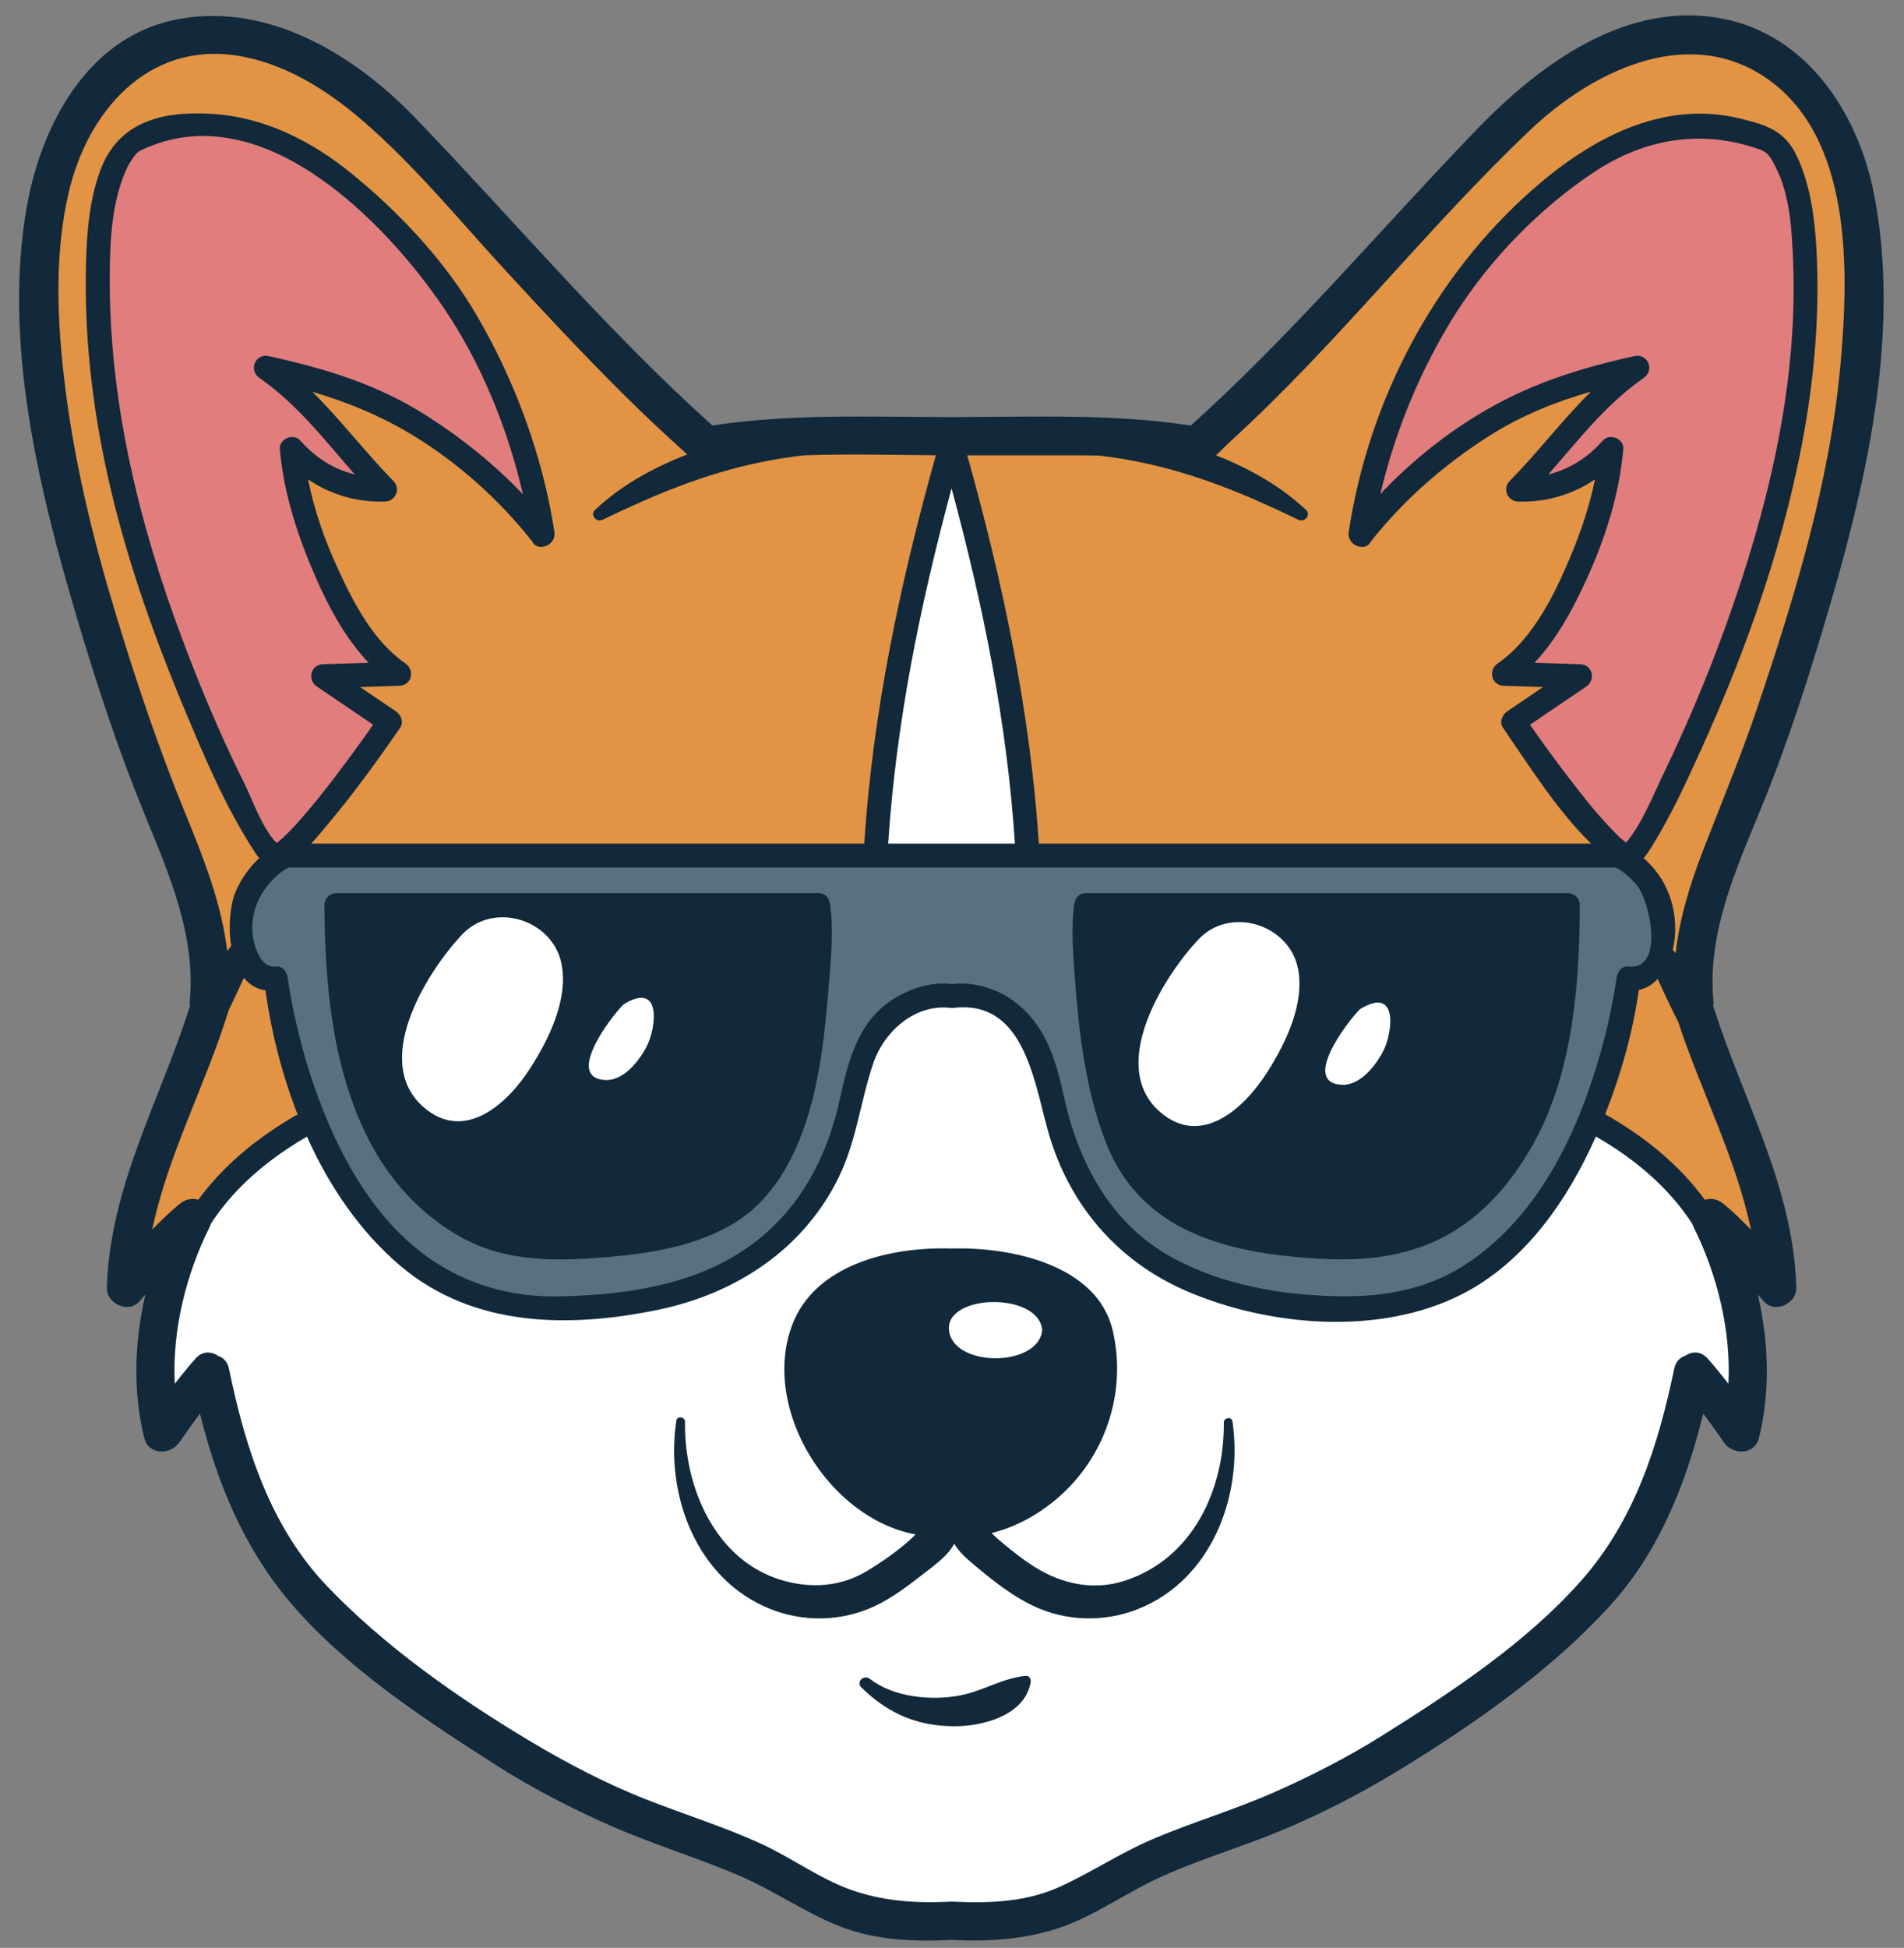 <svg xmlns="http://www.w3.org/2000/svg" xmlns:xlink="http://www.w3.org/1999/xlink" width="660" zoomAndPan="magnify" viewBox="0 0 495 506.25" height="675" preserveAspectRatio="xMidYMid meet" version="1.2"><rect x="0" y="0" width="495" height="506.25" fill="#808080" stroke="none"/><defs><clipPath id="1c8496ec48"><path d="M 4 4 L 490 4 L 490 504.754 L 4 504.754 Z M 4 4 "/></clipPath></defs><g id="b64d04a792"><path style=" stroke:none;fill-rule:nonzero;fill:#e29344;fill-opacity:1;" d="M 243.906 117.867 C 244.043 118.055 244.09 118.293 244.027 118.52 C 233.328 156.742 227.418 188.766 225.43 219.309 C 225.402 219.699 225.078 220.004 224.684 220.004 L 80.922 220.004 C 80.629 220.004 80.359 219.832 80.242 219.562 C 80.121 219.289 80.172 218.977 80.371 218.758 C 81.332 217.703 82.25 216.605 83.062 215.637 C 83.414 215.219 83.75 214.816 84.074 214.438 C 91.688 205.461 98.414 195.965 103.422 188.699 C 103.707 188.281 103.805 187.805 103.703 187.277 C 103.574 186.594 103.113 185.906 102.496 185.484 C 99.492 183.434 96.473 181.395 93.457 179.355 L 93.188 179.172 C 92.918 178.992 92.797 178.656 92.887 178.348 C 92.977 178.035 93.258 177.82 93.582 177.809 L 103.812 177.484 C 104.906 177.449 105.73 176.848 106.02 175.871 C 106.258 175.066 106.125 173.844 104.98 173.051 C 96.328 167.07 91.141 156.82 86.961 147.68 C 83.355 139.793 80.801 132.07 79.359 124.727 C 79.301 124.43 79.426 124.125 79.68 123.957 C 79.805 123.875 79.949 123.836 80.09 123.836 C 80.238 123.836 80.383 123.879 80.512 123.965 C 85.934 127.672 92.348 129.633 99.066 129.633 C 99.406 129.633 99.742 129.629 100.086 129.617 C 101.254 129.586 101.977 128.809 102.27 128.094 C 102.629 127.207 102.445 126.262 101.77 125.574 C 98.285 122.012 94.984 118.207 91.793 114.527 C 88.242 110.441 84.574 106.215 80.68 102.359 C 80.438 102.117 80.391 101.742 80.562 101.449 C 80.703 101.219 80.949 101.082 81.207 101.082 C 81.277 101.082 81.348 101.094 81.418 101.113 C 91.609 104.129 100.086 107.816 108.09 112.719 C 119.746 119.879 130.113 129.121 138.895 140.184 C 138.957 140.246 139.027 140.344 139.066 140.426 C 139.445 141.273 140.234 141.398 140.668 141.398 C 141.465 141.398 142.293 141.016 142.828 140.395 C 143.164 140 143.539 139.328 143.391 138.359 C 140.461 119.094 133.449 99.625 123.121 82.055 C 115.613 69.309 104.52 56.766 91.039 45.777 C 79.406 36.289 67.301 31.098 55.062 30.34 C 53.738 30.258 52.445 30.215 51.227 30.215 C 38.152 30.215 30.379 34.785 26.754 44.598 C 23.465 53.477 23.117 63.832 23.043 72.84 C 22.926 87.875 24.609 103.875 28.051 120.387 C 32.098 139.746 38.812 160.52 48.586 183.898 C 53.633 195.961 59.355 209.637 67.02 221.285 C 67.316 221.738 67.629 222.148 67.965 222.535 C 68.234 222.84 68.207 223.305 67.906 223.578 C 65.426 225.84 63.121 229.133 61.891 232.172 C 59.852 237.234 59.805 246.719 62.996 252.227 C 64.496 254.809 66.551 256.301 69.109 256.652 C 69.441 256.695 69.699 256.957 69.746 257.289 C 71.289 268.348 74.176 279.465 78.094 289.445 C 78.172 289.637 78.16 289.855 78.07 290.043 C 77.98 290.23 77.812 290.371 77.613 290.434 C 77.391 290.5 77.207 290.578 77.039 290.68 C 66.539 296.77 58.172 304.031 52.152 312.262 C 52.012 312.457 51.785 312.566 51.551 312.566 C 51.477 312.566 51.406 312.559 51.332 312.535 C 50.934 312.414 50.523 312.352 50.105 312.352 C 49.055 312.352 48.02 312.746 47.117 313.504 C 44.758 315.492 42.465 317.656 40.102 320.109 C 39.961 320.258 39.766 320.34 39.566 320.34 C 39.445 320.34 39.328 320.309 39.215 320.25 C 38.922 320.102 38.766 319.766 38.836 319.438 C 41.27 307.762 45.805 296.445 50.191 285.508 C 53.414 277.469 56.746 269.16 59.215 260.773 C 59.566 259.582 59.441 258.469 58.855 257.559 C 58.773 257.43 58.73 257.277 58.738 257.121 C 59.414 240.781 52.781 224.613 47.453 211.621 C 41.129 196.191 35.293 179.414 29.078 158.828 C 22.488 136.988 18.234 117.648 16.074 99.707 C 14.395 85.73 13 67.41 17.176 49.68 C 21.121 32.871 33.598 13.246 55.773 13.246 C 57.633 13.246 59.547 13.391 61.465 13.68 C 72.395 15.305 83.281 20.902 94.75 30.785 C 104.867 39.504 114.02 49.766 122.871 59.691 C 125.926 63.117 129.086 66.66 132.211 70.059 C 141.555 80.203 151.652 91.039 162.203 101.551 C 167.402 106.727 173.016 112.023 178.883 117.289 C 181.188 119.363 182.719 119.781 184.438 119.781 C 185.367 119.781 186.406 119.652 187.785 119.445 C 199.828 117.633 211.801 117.387 221.922 117.387 C 226.148 117.387 230.371 117.438 234.59 117.484 C 237.504 117.52 240.41 117.555 243.316 117.57 C 243.547 117.574 243.766 117.684 243.906 117.867 Z M 458.969 19.238 C 453.043 15.348 446.438 13.375 439.344 13.375 C 425.953 13.375 410.648 20.598 397.363 33.195 C 384.598 45.305 372.562 58.523 360.922 71.305 C 347.727 85.797 334.078 100.785 319.32 114.207 C 318.773 114.707 318.227 115.258 317.668 115.816 C 315.621 117.871 313.504 119.996 310.863 119.996 C 310.57 119.996 310.273 119.969 309.977 119.918 C 308.578 119.684 307.18 119.469 305.777 119.27 C 297.684 118.156 289.457 117.594 281.332 117.594 L 251.465 117.594 C 251.234 117.594 251.016 117.703 250.871 117.891 C 250.73 118.078 250.684 118.316 250.746 118.543 C 261.438 156.707 267.34 188.727 269.336 219.309 C 269.359 219.699 269.684 220.004 270.078 220.004 L 413.664 220.004 C 413.969 220.004 414.242 219.82 414.355 219.539 C 414.469 219.262 414.402 218.938 414.188 218.727 C 406.816 211.531 400.723 202.523 394.828 193.809 C 393.656 192.074 392.5 190.363 391.352 188.699 C 391.066 188.281 390.969 187.801 391.07 187.277 C 391.199 186.59 391.66 185.906 392.277 185.484 C 395.281 183.438 398.297 181.398 401.309 179.359 L 401.586 179.172 C 401.855 178.988 401.977 178.656 401.883 178.344 C 401.797 178.035 401.516 177.816 401.191 177.805 L 390.957 177.484 C 389.867 177.449 389.047 176.848 388.758 175.867 C 388.52 175.066 388.648 173.844 389.793 173.051 C 398.535 167.004 404.02 156.312 407.82 147.672 C 411.504 139.277 413.984 131.773 415.402 124.73 C 415.461 124.43 415.336 124.125 415.082 123.957 C 414.957 123.875 414.812 123.836 414.672 123.836 C 414.523 123.836 414.379 123.879 414.25 123.965 C 408.828 127.672 402.418 129.633 395.707 129.633 C 395.367 129.633 395.027 129.629 394.688 129.617 C 393.52 129.586 392.793 128.809 392.504 128.094 C 392.145 127.207 392.328 126.262 393 125.574 C 396.512 121.992 399.832 118.164 403.043 114.465 C 406.586 110.379 410.25 106.156 414.137 102.309 C 414.383 102.07 414.43 101.695 414.258 101.402 C 414.121 101.168 413.875 101.031 413.613 101.031 C 413.547 101.031 413.477 101.043 413.406 101.062 C 402.926 104.086 394.43 107.793 386.668 112.727 C 374.559 120.449 364.199 129.684 355.863 140.195 C 355.797 140.262 355.742 140.34 355.703 140.426 C 355.324 141.273 354.535 141.398 354.102 141.398 C 353.301 141.398 352.477 141.012 351.941 140.395 C 351.605 140 351.23 139.328 351.379 138.355 C 356.602 103.945 374.062 71.566 399.285 49.523 C 413.902 36.754 428.238 30.277 441.891 30.277 C 445.277 30.277 448.664 30.68 451.965 31.477 C 459.031 33.184 463.508 34.559 466.496 40.949 C 469.277 46.91 470.797 53.875 471.414 63.531 C 472.312 78.023 471.438 93.387 468.812 109.191 C 464.355 136.078 455.402 164.074 441.441 194.777 C 437.84 202.699 433.758 211.676 428.707 219.766 C 428.117 220.703 427.469 221.691 426.746 222.539 C 426.477 222.848 426.512 223.316 426.82 223.586 C 432.605 228.648 435.387 235.801 434.648 243.719 C 434.234 248.262 431.566 255.43 425.91 256.559 C 425.598 256.621 425.363 256.871 425.316 257.184 C 423.816 267.734 420.887 278.547 416.609 289.312 C 416.473 289.66 416.613 290.055 416.938 290.238 C 427.781 296.371 436.422 303.781 442.609 312.27 C 442.754 312.469 442.977 312.578 443.211 312.578 C 443.289 312.578 443.363 312.566 443.438 312.543 C 443.844 312.414 444.27 312.352 444.695 312.352 C 445.742 312.352 446.766 312.746 447.656 313.496 C 449.969 315.438 452.262 317.602 454.676 320.109 C 454.82 320.258 455.016 320.336 455.211 320.336 C 455.332 320.336 455.449 320.309 455.562 320.25 C 455.855 320.094 456.012 319.766 455.945 319.438 C 453.512 307.758 448.973 296.441 444.586 285.5 C 441.363 277.465 438.031 269.156 435.562 260.77 C 435.211 259.582 435.336 258.469 435.922 257.555 C 436.004 257.426 436.043 257.273 436.039 257.121 C 435.492 243.773 439.719 230.949 443.461 221.266 C 444.785 217.848 446.129 214.441 447.473 211.043 C 450.957 202.223 454.562 193.105 457.66 183.91 C 466.582 157.422 476.34 126.52 479.207 95.008 C 481.699 67.551 481.648 34.121 458.969 19.238 Z M 458.969 19.238 "/><path style=" stroke:none;fill-rule:nonzero;fill:#e27d7d;fill-opacity:1;" d="M 136.68 128.32 C 136.754 128.648 136.602 128.988 136.305 129.145 C 136.195 129.207 136.074 129.234 135.953 129.234 C 135.75 129.234 135.555 129.156 135.41 129 C 128.289 121.504 119.887 114.648 110.438 108.629 C 97.012 100.066 82.918 96.195 69.684 93.285 C 69.469 93.238 69.258 93.215 69.051 93.215 C 67.812 93.215 67.109 94.055 66.863 94.844 C 66.605 95.668 66.738 96.836 67.883 97.625 C 76.008 103.25 82.422 110.742 88.625 117.988 C 90.008 119.605 91.395 121.223 92.797 122.824 C 93.012 123.066 93.043 123.426 92.875 123.703 C 92.734 123.93 92.492 124.062 92.234 124.062 C 92.176 124.062 92.117 124.055 92.055 124.039 C 86.465 122.656 81.566 119.609 77.504 114.98 C 77.035 114.445 76.418 114.336 75.984 114.336 C 75.246 114.336 74.492 114.66 74.008 115.184 C 73.742 115.473 73.441 115.957 73.496 116.625 C 74.355 126.801 77.359 137.473 82.945 150.207 C 87.027 159.48 91.422 166.527 96.379 171.75 C 96.582 171.965 96.641 172.273 96.531 172.547 C 96.418 172.82 96.156 173 95.863 173.008 L 83.98 173.383 C 82.871 173.418 82.043 174.027 81.754 175.023 C 81.52 175.824 81.652 177.035 82.797 177.812 C 86.918 180.621 91.043 183.414 95.172 186.207 L 97.426 187.734 C 97.594 187.848 97.707 188.02 97.742 188.215 C 97.777 188.414 97.734 188.617 97.621 188.781 C 94.633 193.043 91.363 197.516 87.906 202.082 C 84.633 206.414 81.586 210.172 78.598 213.562 C 77.332 215.008 75.965 216.445 74.523 217.832 C 73.926 218.418 73.371 218.91 72.84 219.324 C 72.609 219.496 72.43 219.621 72.281 219.715 C 72.156 219.793 72.02 219.832 71.883 219.832 C 71.684 219.832 71.488 219.754 71.344 219.602 C 68.465 216.613 66.367 211.828 64.516 207.602 C 63.867 206.129 63.258 204.742 62.672 203.566 C 57.133 192.434 51.934 180.336 46.766 166.582 C 33.754 131.965 27.547 100.746 27.781 71.141 C 27.859 61.875 28.43 52.176 32.035 44.004 C 32.969 41.863 34.762 39.16 36.023 38.527 C 41.355 35.918 46.988 34.598 52.773 34.598 C 76.84 34.598 101.219 57.871 116.012 79.656 C 125.398 93.465 132.543 110.293 136.68 128.32 Z M 466.914 67.898 C 466.605 60.188 466.223 50.594 462.219 42.941 C 460.773 40.145 460.086 38.973 457.617 38.105 C 452.359 36.238 446.996 35.289 441.672 35.289 C 432.172 35.289 422.902 38.23 414.125 44.027 C 400.051 53.32 386.781 66.883 377.711 81.242 C 368.801 95.367 362.031 111.621 358.133 128.242 C 358.055 128.57 358.211 128.91 358.508 129.07 C 358.617 129.129 358.738 129.16 358.859 129.16 C 359.062 129.16 359.258 129.078 359.402 128.926 C 366.793 121.078 375.18 114.25 384.328 108.633 C 395.699 101.652 407.887 97.062 425.074 93.285 C 425.293 93.238 425.508 93.215 425.711 93.215 C 426.957 93.215 427.664 94.059 427.91 94.844 C 428.168 95.672 428.035 96.836 426.891 97.625 C 418.75 103.262 412.324 110.766 406.105 118.023 C 404.734 119.629 403.359 121.234 401.961 122.824 C 401.75 123.066 401.719 123.426 401.887 123.703 C 402.023 123.93 402.27 124.062 402.523 124.062 C 402.586 124.062 402.641 124.055 402.703 124.039 C 408.301 122.66 413.203 119.613 417.27 114.98 C 417.738 114.445 418.355 114.336 418.789 114.336 C 419.523 114.336 420.281 114.66 420.766 115.184 C 421.031 115.473 421.332 115.957 421.277 116.625 C 420.379 127.148 417.199 138.445 411.816 150.195 C 408.801 156.797 404.547 165.215 398.379 171.75 C 398.176 171.965 398.117 172.277 398.23 172.547 C 398.344 172.82 398.602 173 398.895 173.008 L 410.809 173.383 C 411.902 173.414 412.73 174.027 413.016 175.023 C 413.25 175.824 413.117 177.035 411.977 177.812 L 406.105 181.797 C 403.184 183.777 400.262 185.758 397.344 187.746 C 397.18 187.859 397.066 188.031 397.031 188.227 C 396.992 188.426 397.039 188.625 397.152 188.789 C 400.566 193.68 404.086 198.484 407.602 203.066 C 410.836 207.262 414.031 211.344 417.594 215.129 C 418.805 216.43 420.055 217.77 421.469 218.938 C 421.828 219.234 422.102 219.438 422.297 219.582 L 422.766 219 L 422.324 219.602 C 422.453 219.699 422.609 219.746 422.766 219.746 C 422.98 219.746 423.191 219.652 423.34 219.477 C 426.699 215.434 429.195 209.984 431.398 205.18 C 432.02 203.824 432.629 202.5 433.234 201.246 C 439.254 188.766 444.652 175.949 449.277 163.145 C 462.441 126.637 468.047 96.371 466.914 67.898 Z M 466.914 67.898 "/><path style=" stroke:none;fill-rule:nonzero;fill:#57727f;fill-opacity:1;" d="M 425.719 229.09 C 424.52 227.824 423.039 226.375 421.199 225.266 C 420.863 225.059 420.512 224.883 420.203 224.773 C 420.125 224.746 420.039 224.73 419.957 224.73 L 74.992 224.73 C 74.867 224.73 74.746 224.762 74.637 224.82 C 73.48 225.453 72.531 226.098 71.742 226.793 C 65.664 232.117 63.41 239.469 65.719 246.461 C 67.215 251 69.539 251.953 71.227 251.953 C 71.414 251.953 71.609 251.941 71.812 251.914 C 71.883 251.906 71.953 251.902 72.023 251.902 C 73.238 251.902 73.965 253.348 74.082 254.281 C 74.082 254.457 74.305 255.906 74.379 256.395 C 74.789 258.855 75.156 260.855 75.543 262.691 C 77.035 269.84 78.805 276.316 80.949 282.492 C 88.707 304.781 99.637 320.473 113.434 329.129 C 122.496 334.812 132.852 337.691 144.207 337.691 C 144.801 337.691 145.395 337.684 145.992 337.672 C 157.508 337.375 174.477 336.102 188.777 328.52 C 204.496 320.176 214.676 305.859 219.035 285.961 C 221.418 275.055 224.09 265.59 232.734 260.227 C 236.766 257.738 241.164 256.367 245.129 256.367 C 245.742 256.367 246.355 256.402 246.922 256.465 C 247.059 256.484 247.191 256.5 247.316 256.539 C 247.387 256.559 247.465 256.57 247.535 256.57 C 247.609 256.57 247.684 256.562 247.758 256.539 C 247.883 256.5 248.016 256.484 248.129 256.469 C 248.719 256.402 249.336 256.367 249.961 256.367 C 254.129 256.367 258.859 257.84 262.309 260.207 C 271.109 266.258 273.824 275.832 275.852 285.117 C 280.348 305.582 290.195 319.98 305.125 327.902 C 316.488 333.922 330.566 337.195 346.969 337.621 C 347.832 337.645 348.699 337.656 349.562 337.656 C 362 337.656 372.168 335.07 380.641 329.75 C 395.094 320.688 406.246 305.105 413.785 283.438 C 416.211 276.465 418.145 269.484 419.531 262.688 C 419.902 260.871 420.375 258.473 420.742 256.023 C 420.922 254.93 420.961 254.555 420.984 254.375 C 421.109 253.352 421.832 251.906 423.051 251.906 C 423.117 251.906 423.188 251.906 423.258 251.918 C 423.578 251.957 423.883 251.977 424.172 251.977 C 426.492 251.977 428.223 250.797 429.184 248.566 C 431.551 243.051 428.711 232.238 425.719 229.09 Z M 214.926 253.578 C 213.875 266.715 212.566 283.062 206.891 296.617 C 202.641 306.758 196.609 314.004 188.957 318.156 C 179.016 323.555 167.836 325.117 158.219 325.938 C 154.469 326.258 150.031 326.586 145.559 326.586 C 135.363 326.586 127.395 324.816 120.469 321.027 C 110.512 315.578 102 306.625 96.496 295.816 C 86.52 276.25 85.168 253.148 85.102 235.211 C 85.102 233.93 86.184 232.848 87.461 232.848 L 212.727 232.848 C 214.371 232.848 214.816 234.098 214.965 234.746 C 215.016 234.887 215.059 235.062 215.094 235.305 C 215.848 241.203 215.445 247.312 214.926 253.578 Z M 398.586 295.805 C 394.203 303.992 386.492 315.008 374.625 321.016 C 367.133 324.805 358.918 326.566 348.773 326.566 C 345.266 326.566 341.48 326.371 336.863 325.938 C 318.867 324.254 297.074 319.398 288.191 296.633 C 282.863 282.992 281.133 267.215 280.148 253.582 L 280.129 253.359 C 279.688 247.387 279.23 241.211 279.98 235.316 C 280.016 235.062 280.059 234.887 280.145 234.633 C 280.258 234.098 280.707 232.848 282.348 232.848 L 407.609 232.848 C 408.891 232.848 409.973 233.93 409.973 235.207 C 409.902 253.645 408.547 277.195 398.586 295.805 Z M 398.586 295.805 "/><path style=" stroke:none;fill-rule:nonzero;fill:#ffffff;fill-opacity:1;" d="M 271.703 345.594 C 271.707 345.641 271.707 345.688 271.703 345.734 C 271.18 351.246 264.668 353.758 258.84 353.758 C 253.012 353.758 246.5 351.246 245.973 345.734 C 245.82 344.098 246.34 342.57 247.48 341.316 C 249.566 339.023 253.648 337.652 258.402 337.652 C 264.641 337.652 271.176 340.109 271.703 345.594 Z M 230.902 220.008 L 263.859 220.008 C 264.07 220.008 264.262 219.922 264.406 219.77 C 264.547 219.621 264.621 219.418 264.605 219.211 C 262.773 190.98 257.531 161.594 248.109 126.738 C 248.02 126.414 247.727 126.188 247.387 126.188 C 247.051 126.188 246.754 126.414 246.668 126.738 C 237.266 161.543 232.016 190.93 230.156 219.211 C 230.145 219.418 230.215 219.621 230.355 219.77 C 230.5 219.922 230.695 220.008 230.902 220.008 Z M 450.094 359.691 C 450.074 360.004 449.867 360.27 449.57 360.363 C 449.5 360.387 449.422 360.398 449.348 360.398 C 449.121 360.398 448.902 360.297 448.758 360.109 C 446.898 357.699 445.156 355.574 443.43 353.621 C 442.637 352.723 441.723 352.266 440.715 352.266 C 439.977 352.266 439.223 352.52 438.531 352.996 C 438.473 353.035 438.402 353.07 438.332 353.094 C 437.473 353.363 436.371 354.07 435.992 355.891 C 432.246 373.906 426.422 394.578 411.637 411.312 C 397.25 427.59 377.344 440.68 359.816 451.668 C 351.316 457.004 342.004 461.887 331.352 466.59 C 325.957 468.965 320.336 471 314.902 472.965 C 309.77 474.816 304.461 476.738 299.379 478.938 C 295.145 480.777 291.035 483.043 287.062 485.234 C 283.422 487.242 279.66 489.32 275.781 491.078 C 269.664 493.852 262.625 495.148 253.637 495.148 C 252.008 495.148 250.312 495.105 248.449 495.023 C 248.191 494.996 247.973 494.977 247.742 494.977 C 247.66 494.977 247.367 494.984 247.352 494.984 C 247.215 494.98 247.133 494.977 247.047 494.977 C 246.812 494.977 246.59 495 246.379 495.027 C 244.762 495.098 243.332 495.133 241.926 495.133 C 233.746 495.133 226.973 494.051 220.613 491.734 C 215.895 490.008 211.453 487.461 207.16 485 C 203.973 483.172 200.68 481.285 197.324 479.766 C 191.215 476.996 184.777 474.664 178.555 472.406 C 175.137 471.164 171.602 469.883 168.156 468.543 C 158.277 464.688 148.02 459.531 136.785 452.781 C 114.629 439.477 97.547 426.41 84.562 412.836 C 68.871 396.426 62.734 374.84 58.797 355.891 C 58.418 354.07 57.312 353.367 56.457 353.094 C 56.383 353.07 56.316 353.035 56.254 352.996 C 55.566 352.52 54.812 352.266 54.074 352.266 C 53.066 352.266 52.152 352.723 51.355 353.621 C 49.629 355.574 47.887 357.699 46.031 360.109 C 45.887 360.297 45.668 360.398 45.438 360.398 C 45.363 360.398 45.289 360.387 45.215 360.367 C 44.918 360.273 44.711 360.004 44.695 359.691 C 44.004 346.371 47.238 331.785 53.797 318.629 C 53.922 318.363 54.031 318.094 54.109 317.832 C 54.129 317.762 54.16 317.695 54.199 317.637 C 59.891 308.871 68.375 301.18 79.418 294.766 C 79.531 294.703 79.66 294.668 79.793 294.668 C 79.867 294.668 79.945 294.68 80.02 294.703 C 80.219 294.766 80.383 294.914 80.473 295.105 C 86.75 309.074 94.949 320.359 104.836 328.645 C 115.746 337.773 129.781 342.402 146.555 342.402 C 154.035 342.398 162.273 341.48 171.035 339.664 C 192.379 335.227 208.844 323.137 217.387 305.629 C 220.176 299.926 221.652 293.82 223.082 287.914 C 224.027 284.008 225.004 279.973 226.352 276.035 C 228.816 268.84 235.781 261.098 245.25 261.098 C 245.867 261.098 246.496 261.133 247.109 261.199 C 247.164 261.207 247.215 261.207 247.266 261.207 C 247.285 261.207 247.477 261.215 247.496 261.219 C 247.539 261.211 247.703 261.207 247.746 261.207 C 247.766 261.207 247.906 261.207 247.953 261.203 C 248.816 261.105 249.66 261.055 250.469 261.055 C 264.895 261.055 268.738 276.316 271.832 288.574 C 272.504 291.25 273.141 293.773 273.848 295.996 C 279.492 313.777 291.895 327.582 308.777 334.863 C 320.684 339.988 334.383 342.809 347.348 342.809 C 359.504 342.809 370.77 340.316 379.926 335.605 C 393.961 328.371 405.5 314.734 414.215 295.074 C 414.301 294.879 414.461 294.73 414.664 294.668 C 414.738 294.641 414.816 294.629 414.895 294.629 C 415.023 294.629 415.152 294.664 415.266 294.73 C 426.336 301.102 434.855 308.828 440.598 317.695 C 440.637 317.758 440.664 317.82 440.688 317.887 C 440.762 318.137 440.875 318.387 440.996 318.641 C 447.551 331.789 450.781 346.367 450.094 359.691 Z M 288.574 346.031 C 285.035 330.68 266.043 325.207 249.449 325.207 C 248.777 325.207 248.117 325.219 247.473 325.238 C 246.66 325.215 245.891 325.199 245.105 325.199 C 237.754 325.199 213.25 326.617 206.551 344.891 C 202.539 355.809 204.926 369.18 212.934 380.645 C 220.785 391.891 232.281 398.602 243.699 398.602 C 244.887 398.602 246.082 398.527 247.262 398.387 C 247.289 398.383 247.406 398.379 247.438 398.379 C 248.551 398.512 249.602 398.574 250.656 398.574 C 259.684 398.574 269.57 393.992 277.105 386.32 C 287.641 375.613 291.926 360.551 288.574 346.031 Z M 109.664 288.344 C 112.602 290.879 115.762 292.164 119.066 292.164 C 128.625 292.164 136.277 281.445 138.395 278.16 C 145.375 267.34 148.184 258.023 146.742 250.477 C 145.32 243.047 138.551 237.656 130.652 237.656 C 126.141 237.656 122.043 239.516 119.094 242.914 C 119.062 242.953 119.027 242.984 118.965 243.051 C 112.996 249.586 103.086 263.93 103.812 276.242 C 104.102 281.16 106.07 285.23 109.664 288.344 Z M 157.484 281.449 L 157.707 281.453 C 162.418 281.453 166.539 276.688 168.828 272.23 C 170.379 269.211 171.637 263.223 169.852 260.301 C 169.164 259.18 168.086 258.586 166.73 258.586 C 165.379 258.586 163.715 259.184 161.781 260.359 C 161.715 260.395 161.648 260.445 161.594 260.5 L 161.594 260.496 C 158.625 263.48 150.668 273.781 152.652 278.785 C 153.316 280.465 154.945 281.363 157.484 281.449 Z M 301.133 289.586 C 304.066 292.121 307.23 293.406 310.531 293.406 C 320.094 293.406 327.742 282.688 329.859 279.406 C 336.836 268.594 339.645 259.277 338.211 251.719 C 336.785 244.293 330.02 238.902 322.121 238.902 C 317.609 238.902 313.512 240.758 310.562 244.156 C 310.531 244.199 310.496 244.23 310.434 244.293 C 304.465 250.828 294.559 265.172 295.281 277.484 C 295.566 282.402 297.535 286.473 301.133 289.586 Z M 348.953 282.691 L 349.176 282.695 C 353.883 282.695 358.008 277.934 360.297 273.473 C 361.848 270.449 363.105 264.465 361.324 261.543 C 360.637 260.422 359.559 259.828 358.203 259.828 C 356.852 259.828 355.184 260.426 353.25 261.602 C 353.184 261.641 353.117 261.688 353.062 261.742 L 353.059 261.738 C 350.094 264.727 342.133 275.023 344.117 280.027 C 344.785 281.711 346.41 282.605 348.953 282.691 Z M 348.953 282.691 "/><g clip-rule="nonzero" clip-path="url(#1c8496ec48)"><path style=" stroke:none;fill-rule:nonzero;fill:#11293a;fill-opacity:1;" d="M 475.941 156.66 C 485.75 123.117 494.059 85.246 487.18 50.332 C 483.078 29.434 469.824 9.043 447.707 4.828 C 422.793 0.066 400.273 16.715 384 33.574 C 359.184 59.262 336.172 86.688 309.59 110.598 C 289.051 107.438 268.152 108.395 247.438 108.395 L 247.352 108.395 C 226.648 108.395 205.738 107.438 185.211 110.598 C 157.598 85.793 133.629 57.285 107.902 30.578 C 91.852 13.906 68.75 -0.02 44.832 5.289 C 22.453 10.262 10.703 32.777 6.996 53.566 C 0.68 88.988 10.156 127.441 20.199 161.262 C 25.309 178.43 30.969 195.527 37.781 212.098 C 44.047 227.34 50.91 243.242 49.344 260.078 C 49.293 260.574 49.32 261.035 49.395 261.457 C 41.66 285.914 28.531 308.402 27.785 334.676 C 27.676 338.84 33.418 341.512 36.277 338.191 C 36.785 337.609 37.285 337.023 37.793 336.441 C 34.949 348.75 34.512 361.656 37.496 373.715 C 38.602 378.176 44.258 378.254 46.586 374.906 C 48.352 372.371 50.141 369.848 51.98 367.387 C 56.441 385.238 63.195 401.949 75.328 416.32 C 89.664 433.27 109.992 446.621 128.555 458.492 C 138.152 464.648 148.297 469.895 158.73 474.496 C 169.832 479.395 181.492 482.848 192.621 487.672 C 201.426 491.492 209.27 497.074 218.223 500.617 C 227.434 504.262 237.594 504.684 247.352 504.184 L 247.438 504.184 C 256.852 504.656 266.176 504.121 275.164 501.125 C 284.105 498.141 291.812 492.559 300.266 488.543 C 310.82 483.52 322.16 480.301 332.938 475.824 C 343.867 471.289 354.359 465.805 364.445 459.625 C 383.379 448 403.012 434.25 418.102 417.84 C 431.234 403.59 438.246 385.859 442.809 367.398 C 444.66 369.859 446.438 372.371 448.207 374.906 C 450.527 378.254 456.188 378.176 457.293 373.715 C 460.277 361.656 459.844 348.75 456.996 336.441 C 457.504 337.023 458.004 337.609 458.512 338.191 C 461.371 341.512 467.117 338.84 467.004 334.676 C 466.258 308.402 453.117 285.902 445.395 261.434 C 445.469 261.023 445.492 260.562 445.445 260.078 C 443.816 242.574 451.277 226.051 457.777 210.223 C 464.941 192.805 470.656 174.727 475.941 156.66 Z M 410.832 172.637 C 406.852 172.512 402.887 172.387 398.918 172.262 C 404.789 166.047 408.988 158.176 412.496 150.504 C 417.355 139.887 421.023 128.363 422.02 116.688 C 422.246 114.016 418.441 112.523 416.711 114.488 C 412.758 118.988 407.973 121.973 402.527 123.312 C 410.309 114.449 417.496 105.039 427.316 98.238 C 430.215 96.234 428.445 91.785 424.918 92.555 C 410.098 95.812 396.941 100.016 383.938 107.996 C 374.762 113.629 366.27 120.543 358.859 128.414 C 362.727 111.914 369.441 95.75 378.344 81.641 C 387.355 67.367 400.449 53.953 414.535 44.652 C 427.652 35.984 442.473 33.512 457.367 38.809 C 459.555 39.578 460.129 40.523 461.555 43.285 C 465.387 50.605 465.848 59.867 466.168 67.926 C 467.461 100.449 459.531 132.516 448.578 162.887 C 443.902 175.832 438.543 188.523 432.562 200.922 C 429.766 206.703 426.98 213.926 422.766 218.996 C 422.578 218.863 422.305 218.664 421.945 218.363 C 420.578 217.23 419.348 215.914 418.141 214.621 C 414.586 210.84 411.363 206.727 408.195 202.609 C 404.613 197.949 401.133 193.188 397.766 188.363 C 402.637 185.043 407.512 181.75 412.398 178.43 C 414.934 176.703 414.027 172.738 410.832 172.637 Z M 419.781 225.414 C 419.434 225.367 419.445 225.316 419.781 225.414 Z M 419.957 225.477 C 420.168 225.551 420.465 225.688 420.801 225.898 C 422.453 226.895 423.848 228.199 425.176 229.602 C 428.957 233.582 432.938 252.332 423.352 251.176 C 421.535 250.949 420.43 252.766 420.242 254.281 C 420.23 254.383 420.203 254.691 420.008 255.898 C 419.672 258.125 419.25 260.34 418.801 262.539 C 417.371 269.551 415.43 276.441 413.082 283.191 C 406.852 301.094 396.645 318.836 380.246 329.117 C 370.125 335.473 358.738 337.188 346.988 336.875 C 332.742 336.504 318.168 333.965 305.473 327.238 C 289.027 318.512 280.449 302.562 276.582 284.957 C 274.395 274.934 271.57 265.672 262.73 259.594 C 258.727 256.844 252.945 255.18 248.047 255.727 C 247.871 255.75 247.699 255.777 247.539 255.828 C 247.375 255.777 247.199 255.75 247.027 255.727 C 241.98 255.152 236.57 256.98 232.344 259.594 C 223.082 265.336 220.473 275.891 218.309 285.801 C 214.355 303.84 205.078 319.02 188.434 327.859 C 175.527 334.699 160.359 336.551 145.973 336.926 C 134.473 337.223 123.605 334.625 113.836 328.496 C 97.559 318.289 87.785 299.863 81.656 282.242 C 79.422 275.805 77.668 269.203 76.273 262.539 C 75.84 260.465 75.469 258.375 75.117 256.273 C 74.945 255.168 74.832 254.32 74.832 254.281 C 74.645 252.766 73.539 250.949 71.723 251.176 C 68.754 251.535 67.223 248.637 66.43 246.227 C 64.078 239.102 66.84 232.078 72.234 227.355 C 73.066 226.621 74.012 226.012 74.996 225.477 Z M 67.461 98.238 C 77.281 105.039 84.453 114.449 92.238 123.316 C 86.805 121.973 82.004 118.977 78.062 114.488 C 76.336 112.523 72.531 114.016 72.754 116.688 C 73.75 128.438 77.555 139.766 82.266 150.508 C 85.637 158.164 89.949 166.059 95.844 172.266 C 91.875 172.387 87.91 172.512 83.945 172.637 C 80.75 172.738 79.84 176.703 82.379 178.43 C 87.25 181.75 92.125 185.043 97.012 188.352 C 93.867 192.84 90.621 197.27 87.316 201.633 C 84.355 205.547 81.285 209.391 78.039 213.07 C 76.762 214.539 75.418 215.941 74.012 217.297 C 73.5 217.793 72.957 218.293 72.383 218.738 C 72.184 218.887 72.023 219 71.887 219.086 C 68.094 215.148 65.582 207.727 63.344 203.234 C 57.375 191.238 52.18 178.867 47.469 166.324 C 35.992 135.785 28.27 103.934 28.531 71.145 C 28.605 62.309 29.09 52.535 32.723 44.305 C 33.703 42.055 35.395 39.68 36.363 39.195 C 67.371 24.012 99.773 57.062 115.398 80.074 C 125.059 94.297 132.023 111.367 135.953 128.488 C 128.492 120.629 120.012 113.84 110.84 107.996 C 98.031 99.828 84.555 95.789 69.848 92.555 C 66.328 91.785 64.562 96.238 67.461 98.238 Z M 248.508 219.262 L 230.902 219.262 C 232.965 187.879 239.195 157.258 247.387 126.934 C 255.582 157.246 261.824 187.879 263.859 219.262 Z M 48.148 211.34 C 41.086 194.109 35.184 176.453 29.801 158.613 C 23.98 139.328 19.23 119.633 16.82 99.617 C 14.844 83.195 14.086 66.062 17.902 49.848 C 22.789 29.039 38.328 10.973 61.355 14.414 C 73.785 16.27 84.914 23.293 94.266 31.348 C 107.855 43.062 119.539 57.395 131.664 70.562 C 141.496 81.242 151.395 91.836 161.676 102.082 C 167.109 107.488 172.691 112.734 178.383 117.844 C 178.488 117.941 178.59 118.023 178.691 118.109 C 169.82 121.531 161.359 126.219 154.695 132.531 C 153.285 133.867 155.074 135.859 156.668 135.086 C 170.125 128.582 183.215 123.102 197.945 120.09 C 201.574 119.348 205.262 118.77 208.973 118.344 C 220.402 117.93 231.906 118.25 243.309 118.316 C 234.035 151.449 226.922 184.91 224.684 219.262 L 80.922 219.262 C 82.305 217.742 83.559 216.191 84.641 214.922 C 91.59 206.73 97.945 197.965 104.035 189.121 C 105.043 187.656 104.234 185.766 102.918 184.871 C 99.82 182.758 96.711 180.656 93.605 178.555 C 97.012 178.441 100.43 178.344 103.836 178.23 C 107.059 178.129 107.914 174.18 105.402 172.438 C 96.949 166.594 91.801 156.473 87.637 147.371 C 84.367 140.211 81.633 132.438 80.09 124.582 C 85.906 128.562 92.809 130.574 100.105 130.363 C 102.805 130.289 104.234 127.031 102.309 125.055 C 94.949 117.535 88.617 109.168 81.207 101.828 C 90.422 104.551 99.098 108.086 107.703 113.355 C 119.402 120.543 129.785 129.902 138.312 140.645 C 138.34 140.684 138.363 140.707 138.387 140.73 C 139.656 143.555 144.68 141.852 144.133 138.246 C 141.137 118.555 133.824 98.785 123.766 81.676 C 115.586 67.789 103.961 55.344 91.516 45.199 C 81.012 36.633 68.801 30.441 55.113 29.598 C 41.809 28.773 30.68 31.82 26.059 44.34 C 22.75 53.281 22.375 63.426 22.301 72.836 C 22.176 88.824 24.066 104.902 27.324 120.543 C 31.891 142.375 39.312 163.637 47.902 184.188 C 53.223 196.906 58.793 210.137 66.402 221.695 C 66.738 222.207 67.074 222.641 67.41 223.027 C 64.598 225.59 62.363 229.031 61.203 231.891 C 59.859 235.234 59.289 240.777 60.113 245.852 C 59.758 246.289 59.41 246.727 59.066 247.172 C 57.602 234.797 52.871 222.855 48.148 211.34 Z M 39.57 319.594 C 43.664 299.934 53.555 281.785 59.465 262.512 C 59.645 262.141 59.832 261.77 60.012 261.398 C 61.152 259.039 62.27 256.594 63.41 254.129 C 64.809 255.859 66.648 257.066 69.012 257.395 C 70.504 268.086 73.266 279.176 77.406 289.719 C 77.156 289.793 76.906 289.895 76.656 290.043 C 66.973 295.66 58.145 302.809 51.555 311.824 C 50.027 311.352 48.223 311.613 46.645 312.93 C 44.16 315.031 41.809 317.27 39.57 319.594 Z M 449.348 359.652 C 447.633 357.426 445.855 355.238 443.988 353.125 C 442.16 351.062 439.836 351.188 438.109 352.379 C 436.766 352.801 435.645 353.887 435.262 355.734 C 431.07 375.879 424.93 395.137 411.078 410.812 C 396.883 426.879 377.484 439.707 359.422 451.031 C 350.371 456.715 340.82 461.59 331.047 465.902 C 320.594 470.516 309.562 473.711 299.082 478.25 C 290.93 481.793 283.555 486.73 275.473 490.395 C 267.008 494.238 257.621 494.688 248.48 494.277 C 248.16 494.238 247.809 494.215 247.438 494.238 L 247.348 494.238 C 246.965 494.215 246.605 494.238 246.266 494.289 C 237.539 494.648 229.16 494.051 220.867 491.031 C 212.711 488.047 205.539 482.664 197.629 479.082 C 188.133 474.781 178.137 471.625 168.426 467.848 C 157.559 463.605 147.141 458.137 137.172 452.145 C 118.77 441.09 99.973 427.859 85.102 412.32 C 70.195 396.73 63.816 376.391 59.527 355.738 C 59.141 353.887 58.023 352.801 56.68 352.379 C 54.949 351.188 52.625 351.062 50.801 353.125 C 48.934 355.242 47.156 357.43 45.441 359.652 C 44.719 345.703 48.414 331.109 54.469 318.961 C 54.617 318.648 54.738 318.34 54.828 318.039 C 61.043 308.469 69.922 301.145 79.793 295.414 C 85.66 308.469 93.781 320.352 104.359 329.219 C 123.258 345.031 148.086 345.184 171.188 340.395 C 191.34 336.203 208.922 324.68 218.059 305.957 C 222.723 296.418 223.668 286.176 227.062 276.277 C 229.883 268.035 237.863 260.91 247.027 261.945 C 247.129 261.957 247.227 261.957 247.328 261.957 C 247.402 261.957 247.465 261.969 247.539 261.969 C 247.602 261.969 247.676 261.969 247.75 261.957 C 247.848 261.957 247.949 261.957 248.047 261.945 C 267.184 259.77 268.996 283.152 273.137 296.223 C 278.832 314.164 291.152 328.074 308.484 335.547 C 330.055 344.832 358.926 347.258 380.273 336.27 C 396.582 327.863 407.621 311.789 414.898 295.379 C 424.832 301.098 433.746 308.48 439.977 318.105 C 440.062 318.391 440.188 318.676 440.324 318.961 C 446.375 331.109 450.07 345.703 449.348 359.652 Z M 448.141 312.93 C 446.562 311.598 444.746 311.352 443.219 311.836 C 436.453 302.562 427.316 295.25 417.309 289.594 C 421.41 279.262 424.496 268.297 426.059 257.293 C 427.988 256.906 429.613 255.844 430.949 254.414 C 432.043 256.785 433.121 259.133 434.211 261.398 C 434.898 262.816 435.602 264.227 436.312 265.637 C 442.285 283.758 451.344 301 455.215 319.594 C 452.977 317.27 450.641 315.031 448.141 312.93 Z M 442.773 221 C 439.445 229.602 436.633 238.602 435.637 247.781 C 435.387 247.453 435.125 247.129 434.871 246.805 C 435.133 245.773 435.309 244.754 435.395 243.789 C 436.156 235.621 433.207 228.188 427.316 223.027 C 428.047 222.168 428.707 221.176 429.34 220.168 C 434.301 212.223 438.258 203.594 442.125 195.09 C 454.531 167.801 464.637 138.941 469.551 109.316 C 472.051 94.273 473.105 78.719 472.16 63.488 C 471.66 55.719 470.492 47.746 467.176 40.637 C 464.043 33.934 459.23 32.465 452.145 30.75 C 432.074 25.93 413.465 36.148 398.793 48.965 C 372.758 71.719 355.824 104.094 350.641 138.246 C 350.094 141.855 355.117 143.555 356.383 140.734 C 356.41 140.707 356.434 140.684 356.461 140.648 C 365.047 129.816 375.43 120.777 387.066 113.355 C 395.559 107.961 404.352 104.453 413.613 101.781 C 406.191 109.129 399.848 117.52 392.465 125.055 C 390.535 127.031 391.965 130.289 394.664 130.363 C 401.961 130.574 408.852 128.559 414.668 124.582 C 413.09 132.426 410.316 140.125 407.133 147.371 C 403.133 156.473 397.746 166.645 389.367 172.438 C 386.855 174.18 387.715 178.129 390.934 178.23 C 394.34 178.344 397.746 178.441 401.168 178.555 C 398.059 180.656 394.949 182.758 391.855 184.871 C 390.535 185.766 389.727 187.656 390.734 189.121 C 397.586 199.066 404.746 210.555 413.66 219.262 L 270.078 219.262 C 267.84 184.922 260.742 151.465 251.465 118.34 L 281.332 118.34 C 282.859 118.34 284.383 118.383 285.91 118.418 C 289.398 118.84 292.867 119.391 296.277 120.09 C 311.012 123.098 324.102 128.578 337.555 135.086 C 339.152 135.855 340.938 133.863 339.527 132.527 C 333.008 126.355 324.77 121.738 316.113 118.332 C 317.418 117.195 318.625 115.848 319.824 114.762 C 347.621 89.469 370.66 59.559 397.875 33.734 C 413.652 18.777 438.133 6.457 458.559 19.859 C 481.859 35.152 480.641 70.945 478.465 94.941 C 475.707 125.305 466.645 154.918 456.957 183.676 C 452.691 196.336 447.582 208.555 442.773 221 Z M 215.66 234.48 C 215.387 233.199 214.418 232.105 212.727 232.105 L 87.461 232.105 C 85.773 232.105 84.355 233.523 84.355 235.211 C 84.43 255.727 86.406 277.672 95.828 296.16 C 101.25 306.801 109.617 315.941 120.113 321.684 C 132.012 328.199 145.176 327.801 158.281 326.684 C 168.961 325.773 179.789 323.984 189.312 318.812 C 198.09 314.051 203.797 305.93 207.578 296.906 C 213.16 283.578 214.527 267.922 215.672 253.637 C 216.168 247.609 216.605 241.254 215.836 235.211 C 215.797 234.949 215.746 234.703 215.66 234.48 Z M 146.008 250.617 C 147.773 259.855 142.602 270.262 137.766 277.758 C 131.863 286.922 120.797 296.98 110.152 287.777 C 96.664 276.105 110.488 253.441 119.516 243.555 C 119.578 243.492 119.625 243.445 119.676 243.383 C 127.871 233.945 143.746 238.805 146.008 250.617 Z M 162.121 261.023 C 162.121 261.008 162.137 261.008 162.148 261.008 C 172.23 254.855 170.539 267.262 168.164 271.887 C 166.238 275.645 162.211 280.852 157.512 280.703 C 146.816 280.344 158.355 264.812 162.121 261.023 Z M 287.496 296.902 C 295.863 318.352 315.531 324.691 336.793 326.68 C 350.133 327.922 362.766 327.848 374.961 321.684 C 385.645 316.273 393.688 306.539 399.242 296.16 C 408.953 278.02 410.645 255.465 410.719 235.211 C 410.719 233.52 409.305 232.105 407.613 232.105 L 282.352 232.105 C 280.66 232.105 279.691 233.199 279.414 234.48 C 279.328 234.703 279.281 234.949 279.242 235.211 C 278.469 241.266 278.957 247.594 279.402 253.637 C 280.445 268.047 282.211 283.375 287.496 296.902 Z M 353.59 262.266 C 353.59 262.254 353.602 262.254 353.613 262.254 C 363.711 256.098 362.008 268.508 359.633 273.133 C 357.703 276.887 353.676 282.098 348.977 281.949 C 338.285 281.586 349.82 266.059 353.59 262.266 Z M 337.477 251.859 C 339.23 261.098 334.07 271.504 329.234 279 C 323.328 288.164 312.262 298.223 301.617 289.023 C 288.129 277.348 301.957 254.684 310.98 244.797 C 311.043 244.738 311.094 244.688 311.141 244.625 C 319.336 235.188 335.215 240.047 337.477 251.859 Z M 318.168 369.699 C 318.336 387.227 310.043 405.117 292.418 410.828 C 284.883 413.266 277.355 411.969 270.551 408.172 C 266.676 406.008 262.988 402.988 259.598 400.137 C 258.938 399.582 258.352 399.004 257.797 398.438 C 265.336 396.613 272.43 392.148 277.637 386.844 C 288.254 376.055 292.695 360.559 289.301 345.867 C 285.332 328.645 262.703 324.047 247.449 324.492 C 231.832 323.984 211.777 328.461 205.848 344.637 C 197.918 366.238 215.438 394.59 238.004 398.801 C 237.516 399.305 237.012 399.812 236.457 400.305 C 233.152 403.27 229.246 405.969 225.453 408.27 C 218.68 412.375 211.07 412.91 203.574 410.777 C 185.883 405.742 177.824 386.398 178.086 369.5 C 178.105 368.238 176.043 367.902 175.844 369.195 C 172.891 388.477 181.004 410.414 200.16 418.141 C 208.891 421.664 218.82 421.449 227.375 417.453 C 232.113 415.242 236.336 411.938 240.457 408.746 C 243.375 406.492 246.516 404.211 248.082 401.203 C 249.445 403.645 251.891 405.574 254.348 407.625 C 258.703 411.254 263.492 414.945 268.621 417.375 C 277.148 421.418 287.09 421.668 295.836 418.203 C 315.031 410.586 323.25 388.676 320.41 369.395 C 320.219 368.098 318.156 368.441 318.168 369.699 Z M 270.961 345.664 C 270.027 355.465 247.648 355.465 246.715 345.664 C 245.82 336.254 270.004 335.707 270.961 345.664 Z M 267.949 437.18 C 266.508 445.91 255.266 448.809 247.547 448.652 C 238.039 448.469 230.68 445.164 223.941 438.574 C 222.449 437.113 224.621 435.117 226.172 436.344 C 232.297 441.172 242.359 442.098 249.797 440.602 C 255.762 439.398 260.648 436.125 266.707 435.551 C 267.617 435.465 268.074 436.43 267.949 437.18 Z M 267.949 437.18 "/></g></g></svg>